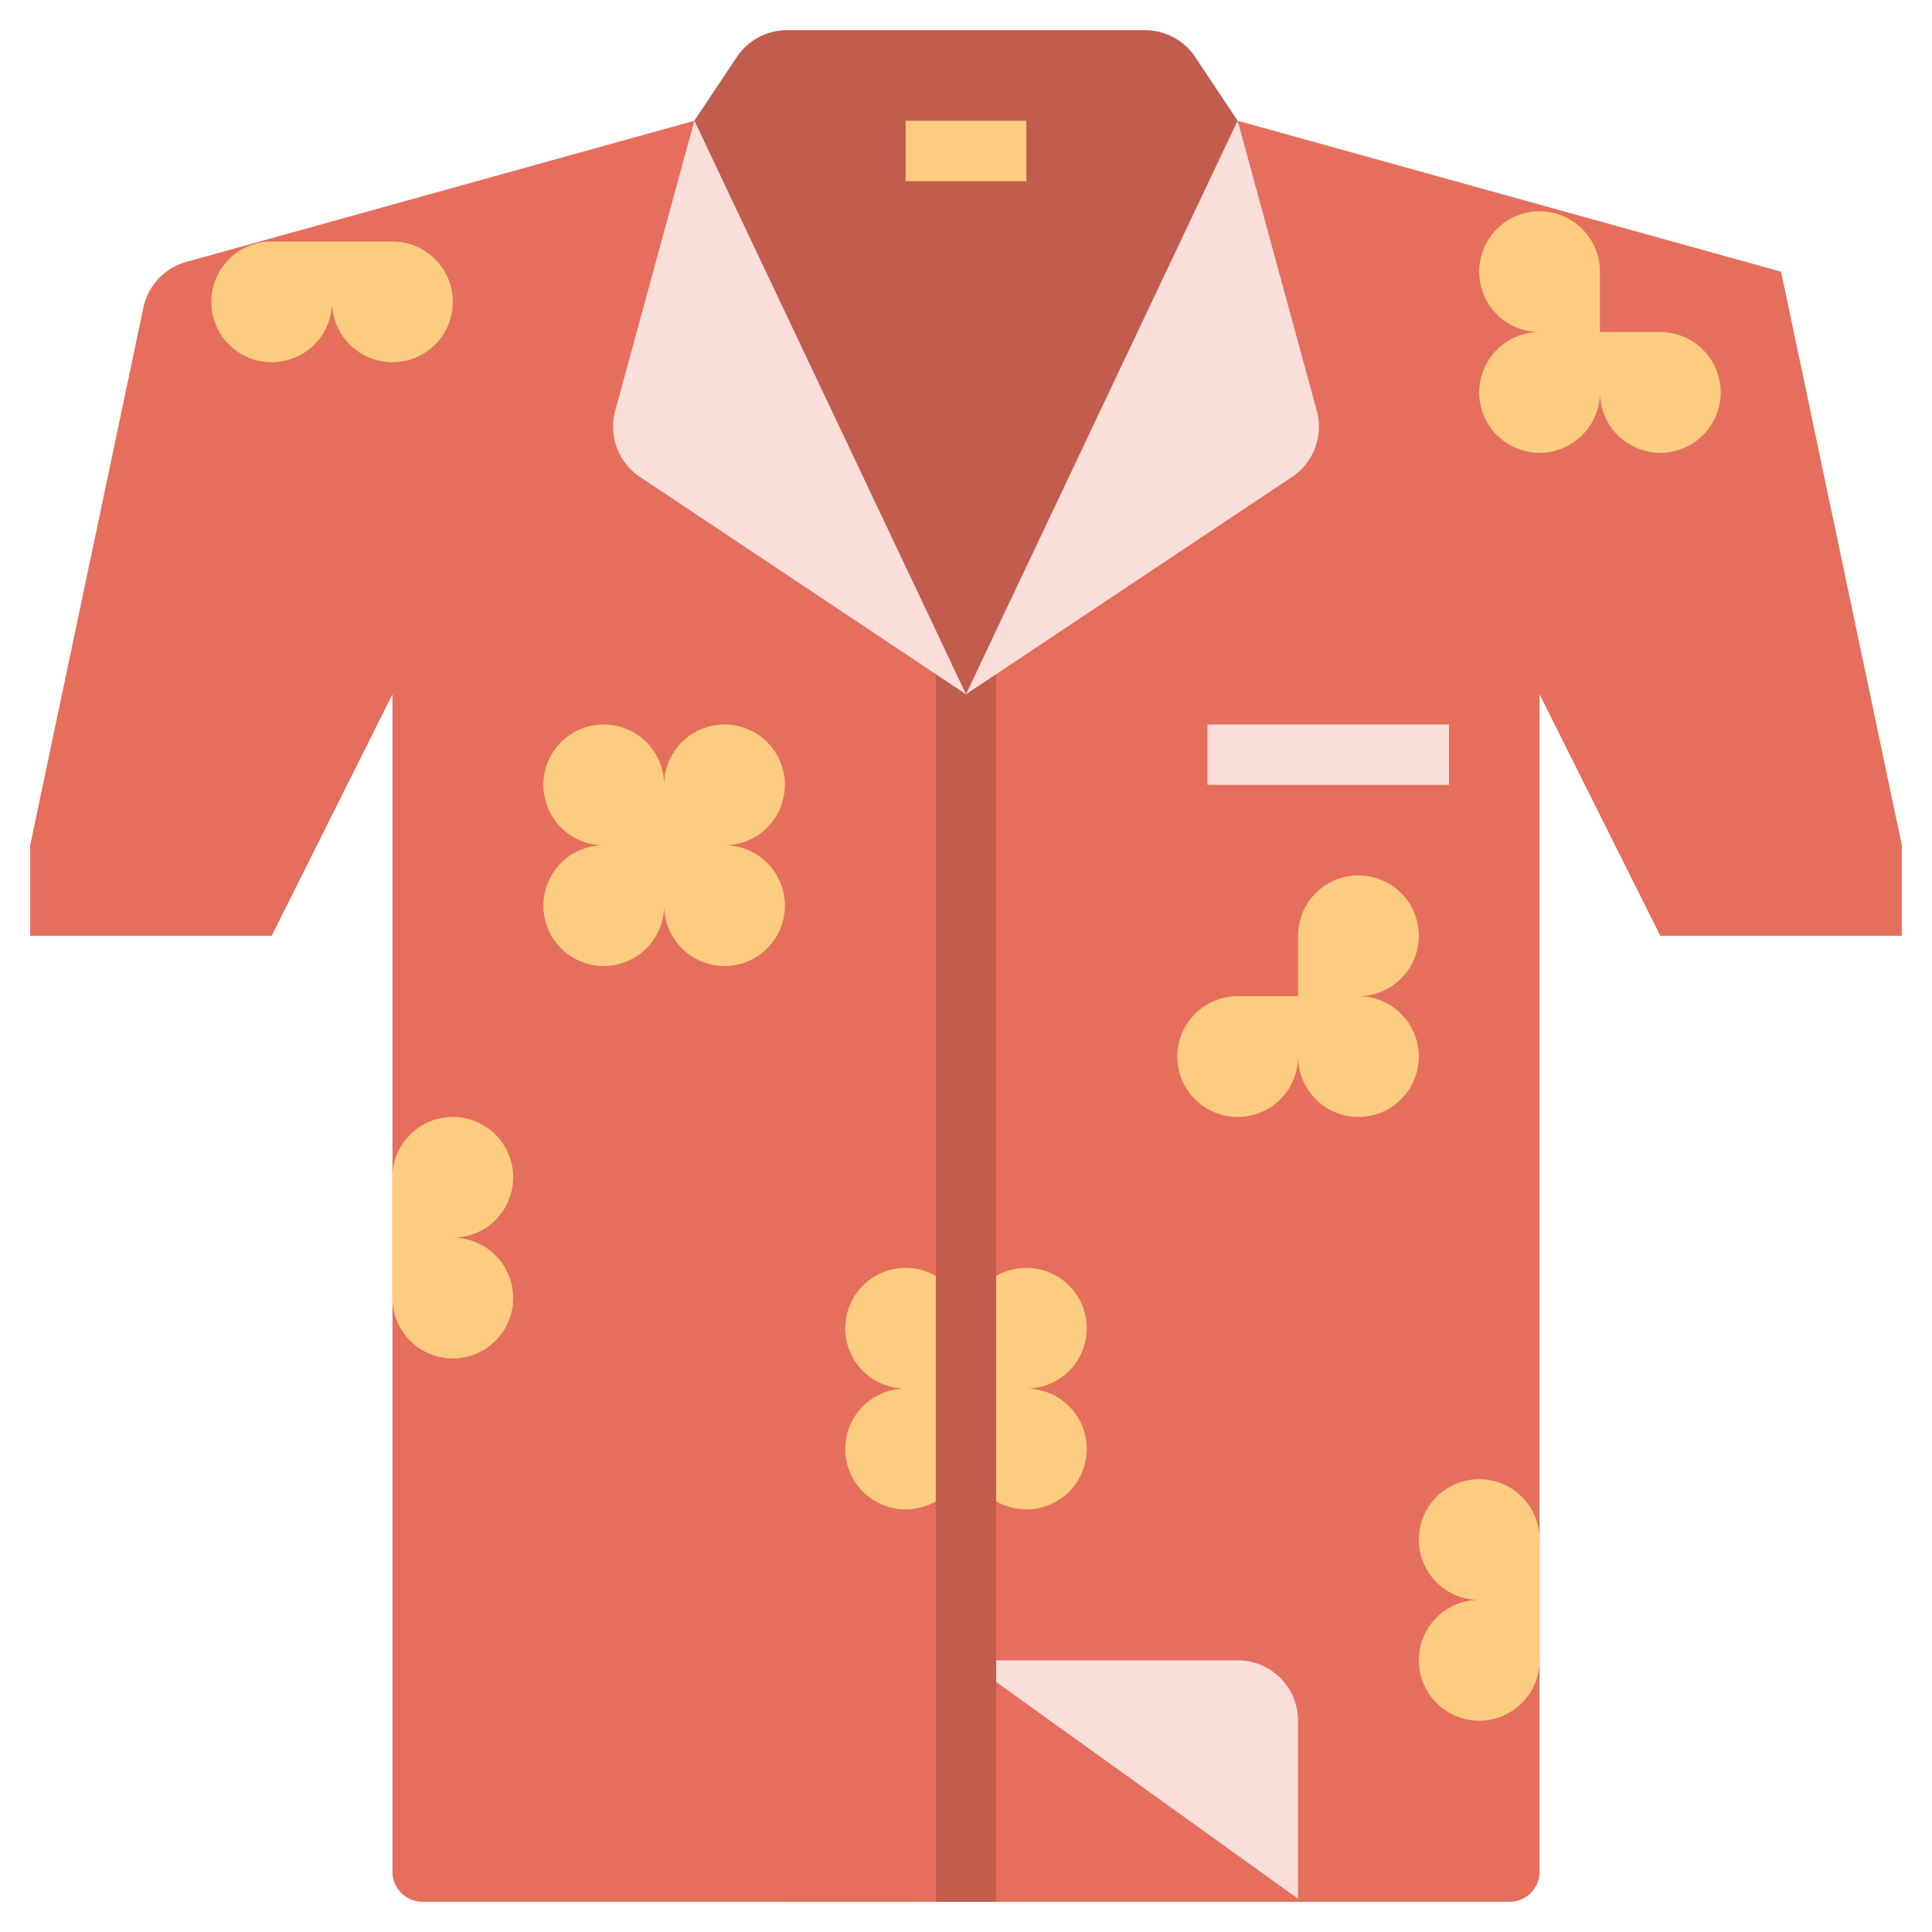 <svg id="Flat" height="512" viewBox="0 0 64 64" width="512" xmlns="http://www.w3.org/2000/svg"><g id="_14" data-name="14"><g><path d="m30 59a2 2 0 0 0 -2 2 2 2 0 1 0 -2 2h4a2 2 0 0 0 0-4z" fill="#fcc365"/><g><path d="m51 23 4 8h8v-3l-4-19-18-5-9 19-9-19-16.829 4.675a2 2 0 0 0 -1.421 1.515l-3.75 17.81v3h8l4-8v39a1 1 0 0 0 1 1h36a1 1 0 0 0 1-1z" fill="#e66e5c"/><g fill="#fccd81"><path d="m15 41a2 2 0 1 0 -2-2v4a2 2 0 1 0 2-2z"/><path d="m49 49a2 2 0 0 0 0 4 2 2 0 1 0 2 2v-4a2 2 0 0 0 -2-2z"/><path d="m34 46a2 2 0 1 0 -2-2 2 2 0 1 0 -2 2 2 2 0 1 0 2 2 2 2 0 1 0 2-2z"/><path d="m24 28a2 2 0 1 0 -2-2 2 2 0 1 0 -2 2 2 2 0 1 0 2 2 2 2 0 1 0 2-2z"/><path d="m45 33a2 2 0 1 0 -2-2v2h-2a2 2 0 1 0 2 2 2 2 0 1 0 2-2z"/></g><g><path d="m43 62.9-11-7.9h9a2 2 0 0 1 2 2z" fill="#fadeda"/><path d="m13 8h-4a2 2 0 1 0 2 2 2 2 0 1 0 2-2z" fill="#fccd81"/><path d="m55 11h-2v-2a2 2 0 1 0 -2 2 2 2 0 1 0 2 2 2 2 0 1 0 2-2z" fill="#fccd81"/><path d="m40 24h8v2h-8z" fill="#fadeda"/><path d="m31 22h2v41h-2z" fill="#c25d4e"/><path d="m32 23-9-19 1.406-2.109a2 2 0 0 1 1.664-.891h11.86a2 2 0 0 1 1.664.891l1.406 2.109z" fill="#c25d4e"/><g fill="#fadeda"><path d="m20.379 13.609a2 2 0 0 0 .821 2.191l10.8 7.2-9-19z"/><path d="m43.621 13.609-2.621-9.609-9 19 10.8-7.2a2 2 0 0 0 .821-2.191z"/></g><path d="m30 4h4v2h-4z" fill="#fccd81"/></g></g></g></g></svg>